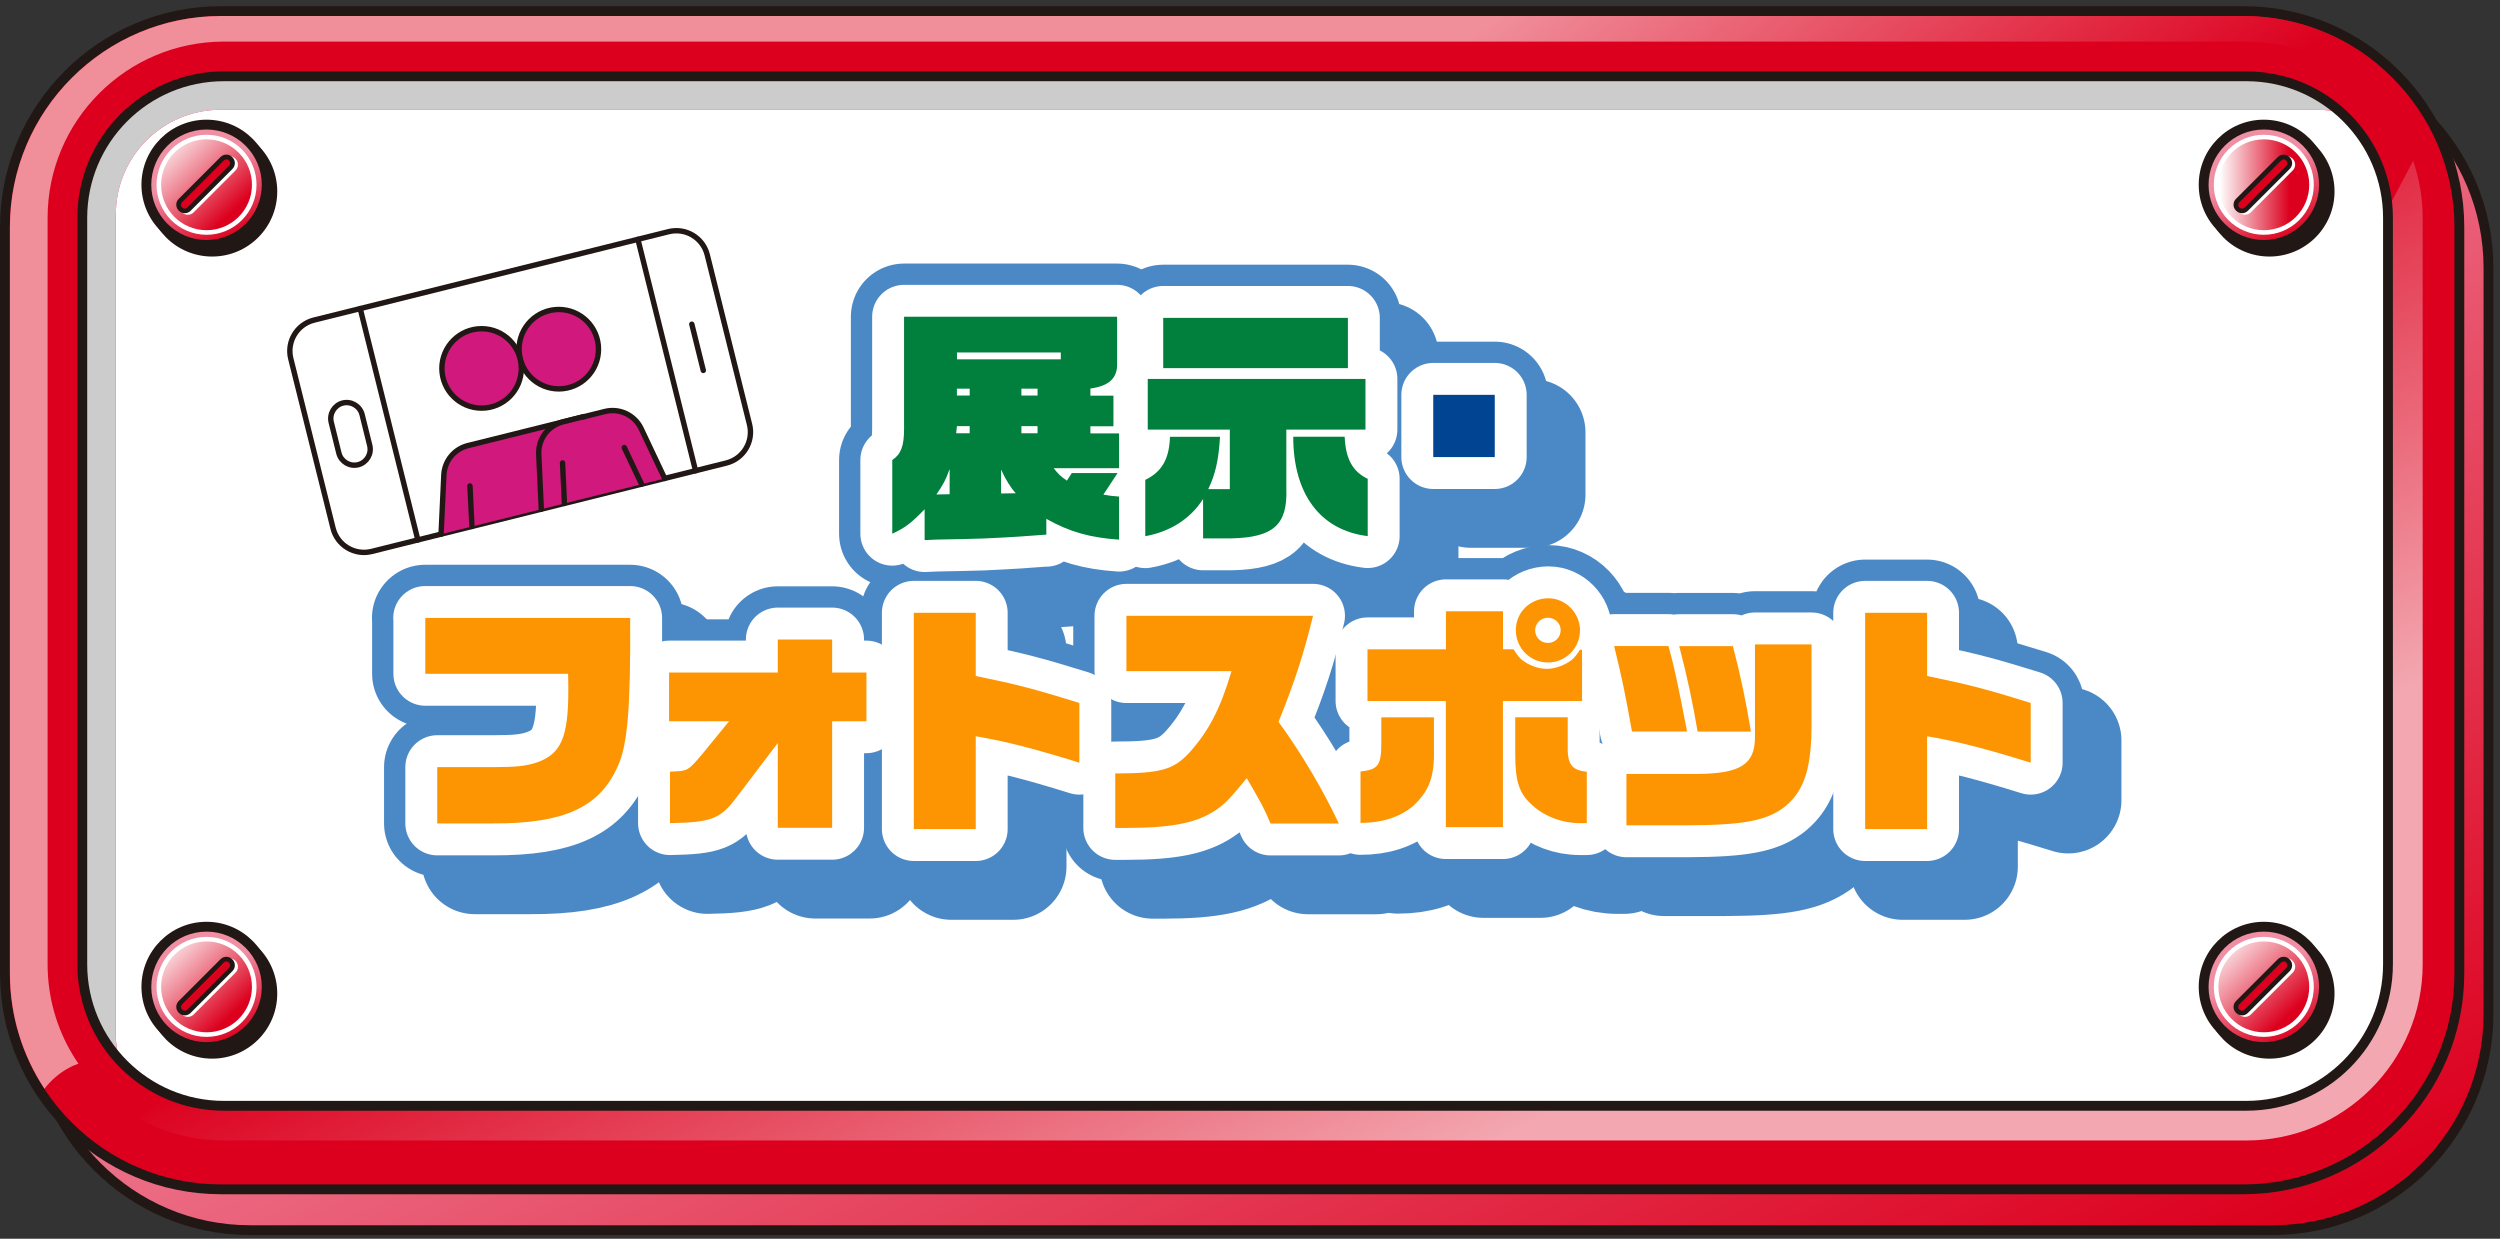 <svg fill="none" height="165" viewBox="0 0 333 165" width="333" xmlns="http://www.w3.org/2000/svg" xmlns:xlink="http://www.w3.org/1999/xlink"><rect x="0" y="0" width="333" height="165" fill="#333333" stroke="none"/><linearGradient id="a" gradientUnits="userSpaceOnUse" x1="154.48" x2="222.84" y1="56.732" y2="201.542"><stop offset="0" stop-color="#f0879e"/><stop offset="1" stop-color="#dc001e"/></linearGradient><linearGradient id="b" gradientUnits="userSpaceOnUse" x1="111.32" x2="201.43" y1="9.562" y2="130.742"><stop offset=".31" stop-color="#f08e9a"/><stop offset=".76" stop-color="#dc001e"/></linearGradient><linearGradient id="c" gradientUnits="userSpaceOnUse" x1="202.47" x2="164.6" y1="150.862" y2="74.522"><stop offset="0" stop-color="#f3a8b1"/><stop offset="1" stop-color="#dc001e"/></linearGradient><linearGradient id="d"><stop offset="0" stop-color="#fcdef0"/><stop offset="1" stop-color="#f7c7e7"/></linearGradient><linearGradient id="e" gradientUnits="userSpaceOnUse" x1="27.44" x2="31.61" xlink:href="#d" y1="23.742" y2="32.592"/><linearGradient id="f"><stop offset="0" stop-color="#f08ea4"/><stop offset="1" stop-color="#dc001e"/></linearGradient><linearGradient id="g" gradientUnits="userSpaceOnUse" x1="26.69" x2="30.86" xlink:href="#f" y1="22.862" y2="31.702"/><linearGradient id="h"><stop offset="0" stop-color="#fff"/><stop offset="1" stop-color="#dc001e"/></linearGradient><linearGradient id="i" gradientUnits="userSpaceOnUse" x1="21.6" x2="30.94" xlink:href="#h" y1="18.322" y2="28.242"/><linearGradient id="j" gradientUnits="userSpaceOnUse" x1="301.46" x2="305.64" xlink:href="#d" y1=".822" y2="32.592"/><linearGradient id="k" gradientUnits="userSpaceOnUse" x1="300.71" x2="304.89" xlink:href="#f" y1="22.862" y2="31.702"/><linearGradient id="l" gradientUnits="userSpaceOnUse" x1="295.63" x2="304.96" xlink:href="#h" y1=".822" y2=".822"/><linearGradient id="m" gradientUnits="userSpaceOnUse" x1="27.44" x2="31.61" xlink:href="#d" y1="130.592" y2="139.432"/><linearGradient id="n" gradientUnits="userSpaceOnUse" x1="26.69" x2="30.86" xlink:href="#f" y1="129.702" y2="138.542"/><linearGradient id="o" gradientUnits="userSpaceOnUse" x1="21.6" x2="30.94" xlink:href="#h" y1="125.172" y2="135.092"/><linearGradient id="p" gradientUnits="userSpaceOnUse" x1="301.46" x2="305.64" xlink:href="#d" y1="130.592" y2="139.432"/><linearGradient id="q" gradientUnits="userSpaceOnUse" x1="300.71" x2="304.89" xlink:href="#f" y1="129.702" y2="138.542"/><linearGradient id="r" gradientUnits="userSpaceOnUse" x1="295.63" x2="304.96" xlink:href="#h" y1="125.172" y2="135.092"/><path d="m33.3 6.912h269.4c15.88 0 28.76 12.89 28.76 28.76v99.41c0 15.88-12.89 28.76-28.76 28.76h-269.4c-15.88 0-28.76-12.89-28.76-28.76v-99.4c0-15.88 12.89-28.76 28.76-28.76z" fill="url(#a)"/><path d="m302.7 7.572c15.5 0 28.11 12.61 28.11 28.11v99.41c0 15.5-12.61 28.11-28.11 28.11h-269.4c-15.5 0-28.11-12.61-28.11-28.11v-99.41c0-15.5 12.61-28.11 28.11-28.11zm0-1.31h-269.4c-16.22 0-29.42 13.2-29.42 29.42v99.41c0 16.22 13.2 29.42 29.42 29.42h269.4c16.22 0 29.42-13.2 29.42-29.42v-99.41c0-16.22-13.2-29.42-29.42-29.42z" fill="#211815"/><path d="m29.42 1.472h269.4c15.88 0 28.77 12.89 28.77 28.77v99.41c0 15.88-12.89 28.76-28.76 28.76h-269.41c-15.88 0-28.76-12.89-28.76-28.76v-99.41c0-15.88 12.88-28.77 28.76-28.77z" fill="#dc001e"/><path d="m298.82 2.132c15.5 0 28.11 12.61 28.11 28.11v99.41c0 15.5-12.61 28.11-28.11 28.11h-269.4c-15.5 0-28.11-12.61-28.11-28.11v-99.41c0-15.5 12.61-28.11 28.11-28.11zm0-1.31h-269.4c-16.22 0-29.42 13.2-29.42 29.42v99.41c0 16.22 13.2 29.42 29.42 29.42h269.4c16.22 0 29.42-13.2 29.42-29.42v-99.41c0-16.22-13.2-29.42-29.42-29.42z" fill="#211815"/><path d="m15.56 141.072 293.87-120.23c1.21-7.06 4.43-10.51 7.36-12.19-4.87-4.07-11.14-6.52-17.97-6.52h-269.4c-15.49.01-28.1 12.62-28.1 28.11v99.41c0 5.67 1.69 10.95 4.6 15.37 3.84-4.95 9.65-3.95 9.65-3.95z" fill="url(#b)"/><path d="m304.16 54.082 17.27-32.66c-3.17-9.23-11.92-15.88-22.21-15.88h-269.4c-12.95 0-23.48 10.53-23.48 23.48v99.41c0 8.77 4.83 16.42 11.97 20.45l10.62-7.41z" fill="#dc001e"/><path d="m299.22 151.912c12.95 0 23.48-10.53 23.48-23.48v-99.41c0-2.66-.45-5.22-1.27-7.6l-17.27 32.66-275.22 87.4-10.62 7.41c3.4 1.92 7.33 3.02 11.51 3.02h269.4z" fill="url(#c)"/><path d="m15.43 28.562c0-7.7 6.24-13.94 13.94-13.94h279.24c1.12 0 2.19.14 3.23.39-3.34-3.01-7.77-4.85-12.61-4.85h-269.41c-10.4 0-18.86 8.46-18.86 18.86v99.41c0 4.85 1.84 9.27 4.85 12.61-.25-1.04-.39-2.12-.39-3.23v-109.25z" fill="#ccc"/><path d="m29.82 147.292h269.4c10.4 0 18.86-8.46 18.86-18.86v-99.41c0-5.55-2.41-10.55-6.25-14.01-1.04-.25-2.12-.39-3.23-.39h-279.23c-7.7 0-13.94 6.24-13.94 13.94v109.25c0 1.12.15 2.19.39 3.23 3.45 3.83 8.45 6.25 14.01 6.25z" fill="#fff"/><path d="m28.26 33.512c-4.42 0-8.01-3.59-8.01-8.01s3.59-8.01 8.01-8.01 8.01 3.59 8.01 8.01-3.59 8.01-8.01 8.01z" fill="url(#e)"/><path d="m28.26 18.142c4.06 0 7.36 3.3 7.36 7.36s-3.3 7.36-7.36 7.36-7.36-3.3-7.36-7.36 3.3-7.36 7.36-7.36zm0-1.31c-4.79 0-8.67 3.88-8.67 8.67s3.88 8.67 8.67 8.67 8.67-3.88 8.67-8.67-3.88-8.67-8.67-8.67z" fill="#211815"/><path d="m27.51 32.622c-4.42 0-8.01-3.59-8.01-8.01s3.59-8.01 8.01-8.01 8.01 3.59 8.01 8.01-3.59 8.01-8.01 8.01z" fill="url(#g)"/><path d="m27.51 17.252c4.06 0 7.36 3.3 7.36 7.36s-3.3 7.36-7.36 7.36-7.36-3.3-7.36-7.36 3.3-7.36 7.36-7.36zm0-1.31c-4.79 0-8.67 3.88-8.67 8.67s3.88 8.67 8.67 8.67 8.67-3.88 8.67-8.67-3.88-8.67-8.67-8.67z" fill="#211815"/><path d="m27.51 31.272c3.678 0 6.66-2.982 6.66-6.66s-2.982-6.66-6.66-6.66-6.66 2.982-6.66 6.66 2.982 6.66 6.66 6.66z" fill="#fff"/><path d="m27.51 30.662c3.341 0 6.05-2.709 6.05-6.05 0-3.341-2.709-6.05-6.05-6.05-3.341 0-6.05 2.709-6.05 6.05 0 3.341 2.709 6.05 6.05 6.05z" fill="url(#i)"/><path d="m29.788 21.122-5.579 5.579c-.43.43-.43 1.126 0 1.556l.028.028c.429.43 1.126.43 1.556 0l5.579-5.579c.429-.43.429-1.126 0-1.556l-.028-.028c-.43-.429-1.126-.429-1.556 0z" fill="#fff"/><path d="m24.61 28.092c-.21 0-.41-.08-.55-.23-.34-.34-.34-.84-.04-1.14l5.58-5.58c.15-.15.34-.23.55-.23s.41.08.55.23c.18.18.27.38.27.59s-.08.41-.23.55l-5.58 5.58c-.15.15-.34.23-.55.23z" fill="#dc001e"/><path d="m30.15 21.222c.13 0 .24.05.33.14l.04.04c.18.18.18.48 0 .67l-5.58 5.58c-.09.09-.21.14-.33.14s-.24-.05-.33-.14l-.04-.04c-.09-.09-.14-.21-.14-.33s.05-.24.14-.33l5.58-5.58c.09-.09.21-.14.33-.14m0-.64c-.28 0-.56.11-.77.32l-5.58 5.58c-.43.43-.43 1.12 0 1.55l.04.04c.21.21.49.32.77.32s.56-.11.77-.32l5.58-5.58c.43-.43.43-1.12 0-1.55l-.04-.04c-.21-.21-.49-.32-.77-.32z" fill="#211815"/><path d="m318.08 128.432v-99.41c0-10.416-8.444-18.86-18.86-18.86h-269.4c-10.416 0-18.86 8.444-18.86 18.86v99.41c0 10.416 8.444 18.86 18.86 18.86h269.4c10.416 0 18.86-8.444 18.86-18.86z" stroke="#211815" stroke-miterlimit="10" stroke-width="1.31"/><path d="m302.29 33.512c-4.42 0-8.01-3.59-8.01-8.01s3.59-8.01 8.01-8.01 8.01 3.59 8.01 8.01-3.59 8.01-8.01 8.01z" fill="url(#j)"/><path d="m302.29 18.142c4.06 0 7.36 3.3 7.36 7.36s-3.3 7.36-7.36 7.36-7.36-3.3-7.36-7.36 3.3-7.36 7.36-7.36zm0-1.31c-4.79 0-8.67 3.88-8.67 8.67s3.88 8.67 8.67 8.67 8.67-3.88 8.67-8.67-3.88-8.67-8.67-8.67z" fill="#211815"/><path d="m301.54 32.622c-4.42 0-8.01-3.59-8.01-8.01s3.59-8.01 8.01-8.01 8.01 3.59 8.01 8.01-3.59 8.01-8.01 8.01z" fill="url(#k)"/><path d="m301.54 17.252c4.06 0 7.36 3.3 7.36 7.36s-3.3 7.36-7.36 7.36-7.36-3.3-7.36-7.36 3.3-7.36 7.36-7.36zm0-1.31c-4.79 0-8.67 3.88-8.67 8.67s3.88 8.67 8.67 8.67 8.67-3.88 8.67-8.67-3.88-8.67-8.67-8.67z" fill="#211815"/><path d="m301.54 31.272c3.678 0 6.66-2.982 6.66-6.66s-2.982-6.66-6.66-6.66-6.66 2.982-6.66 6.66 2.982 6.66 6.66 6.66z" fill="#fff"/><path d="m301.54 30.662c3.342 0 6.05-2.709 6.05-6.05 0-3.341-2.708-6.05-6.05-6.05-3.341 0-6.05 2.709-6.05 6.05 0 3.341 2.709 6.05 6.05 6.05z" fill="url(#l)"/><path d="m303.809 21.121-5.58 5.579c-.429.429-.429 1.126 0 1.556l.029.028c.429.43 1.126.43 1.555 0l5.579-5.579c.43-.43.43-1.126 0-1.556l-.028-.028c-.429-.43-1.126-.43-1.555 0z" fill="#fff"/><path d="m298.63 28.092c-.21 0-.41-.08-.55-.23-.34-.34-.34-.84-.04-1.14l5.58-5.58c.15-.15.35-.23.55-.23s.41.08.55.23c.18.18.27.38.27.59s-.08.41-.23.55l-5.58 5.58c-.15.15-.34.23-.55.23z" fill="#dc001e"/><path d="m304.18 21.222c.13 0 .24.05.33.14l.04.04c.18.18.18.48 0 .67l-5.58 5.58c-.09.09-.21.14-.33.14s-.24-.05-.34-.14l-.03-.03c-.09-.09-.14-.21-.14-.33s.05-.24.14-.33l5.58-5.58c.09-.09.21-.14.33-.14m0-.65c-.28 0-.56.11-.77.32l-5.58 5.58c-.43.43-.43 1.12 0 1.55l.04.04c.21.21.49.32.77.32s.56-.11.77-.32l5.58-5.58c.43-.43.43-1.12 0-1.55l-.04-.04c-.21-.21-.49-.32-.77-.32z" fill="#211815"/><path d="m28.26 140.352c4.424 0 8.01-3.586 8.01-8.01s-3.586-8.01-8.01-8.01-8.01 3.586-8.01 8.01 3.586 8.01 8.01 8.01z" fill="url(#m)"/><path d="m28.26 124.982c4.06 0 7.36 3.3 7.36 7.36s-3.3 7.36-7.36 7.36-7.36-3.3-7.36-7.36 3.3-7.36 7.36-7.36zm0-1.31c-4.79 0-8.67 3.88-8.67 8.67s3.88 8.67 8.67 8.67 8.67-3.88 8.67-8.67-3.88-8.67-8.67-8.67z" fill="#211815"/><path d="m27.51 139.462c4.424 0 8.01-3.586 8.01-8.01s-3.586-8.01-8.01-8.01-8.01 3.586-8.01 8.01 3.586 8.01 8.01 8.01z" fill="url(#n)"/><path d="m27.51 124.092c4.06 0 7.36 3.3 7.36 7.36s-3.3 7.36-7.36 7.36-7.36-3.3-7.36-7.36 3.3-7.36 7.36-7.36zm0-1.31c-4.79 0-8.67 3.88-8.67 8.67s3.88 8.67 8.67 8.67 8.67-3.88 8.67-8.67-3.88-8.67-8.67-8.67z" fill="#211815"/><path d="m27.51 138.112c3.678 0 6.66-2.982 6.66-6.66s-2.982-6.66-6.66-6.66-6.66 2.982-6.66 6.66 2.982 6.66 6.66 6.66z" fill="#fff"/><path d="m27.51 137.502c3.341 0 6.05-2.709 6.05-6.05 0-3.342-2.709-6.05-6.05-6.05-3.341 0-6.05 2.708-6.05 6.05 0 3.341 2.709 6.05 6.05 6.05z" fill="url(#o)"/><path d="m29.791 127.966-5.579 5.579c-.43.43-.43 1.126 0 1.556l.028.028c.429.43 1.126.43 1.556 0l5.579-5.579c.43-.429.43-1.126 0-1.555l-.028-.029c-.43-.429-1.126-.429-1.556 0z" fill="#fff"/><path d="m24.61 134.942c-.21 0-.41-.08-.55-.23-.18-.18-.27-.38-.27-.59s.08-.41.23-.55l5.58-5.58c.15-.15.34-.23.55-.23s.41.08.55.23c.34.34.34.84.04 1.14l-5.58 5.58c-.15.15-.34.23-.55.23z" fill="#dc001e"/><path d="m30.15 128.062c.13 0 .24.05.33.14l.04.04c.18.18.18.48 0 .67l-5.58 5.58c-.09.09-.21.14-.33.14s-.24-.05-.33-.14l-.04-.04c-.18-.18-.18-.48 0-.67l5.58-5.58c.09-.09.21-.14.33-.14zm0-.62c-.28 0-.56.11-.77.32l-5.58 5.58c-.43.43-.43 1.12 0 1.55l.04.04c.21.21.49.32.77.32s.56-.11.77-.32l5.58-5.58c.43-.43.43-1.12 0-1.55l-.04-.04c-.21-.21-.49-.32-.77-.32z" fill="#211815"/><path d="m302.29 140.352c4.424 0 8.01-3.586 8.01-8.01s-3.586-8.01-8.01-8.01-8.01 3.586-8.01 8.01 3.586 8.01 8.01 8.01z" fill="url(#p)"/><path d="m302.29 124.982c4.06 0 7.36 3.3 7.36 7.36s-3.3 7.36-7.36 7.36-7.36-3.3-7.36-7.36 3.3-7.36 7.36-7.36zm0-1.31c-4.79 0-8.67 3.88-8.67 8.67s3.88 8.67 8.67 8.67 8.67-3.88 8.67-8.67-3.88-8.67-8.67-8.67z" fill="#211815"/><path d="m301.54 139.462c4.424 0 8.01-3.586 8.01-8.01s-3.586-8.01-8.01-8.01-8.01 3.586-8.01 8.01 3.586 8.01 8.01 8.01z" fill="url(#q)"/><path d="m301.54 124.092c4.06 0 7.36 3.3 7.36 7.36s-3.3 7.36-7.36 7.36-7.36-3.3-7.36-7.36 3.3-7.36 7.36-7.36zm0-1.31c-4.79 0-8.67 3.88-8.67 8.67s3.88 8.67 8.67 8.67 8.67-3.88 8.67-8.67-3.88-8.67-8.67-8.67z" fill="#211815"/><path d="m301.54 138.112c3.678 0 6.66-2.982 6.66-6.66s-2.982-6.66-6.66-6.66-6.66 2.982-6.66 6.66 2.982 6.66 6.66 6.66z" fill="#fff"/><path d="m301.54 137.502c3.342 0 6.05-2.709 6.05-6.05 0-3.342-2.708-6.05-6.05-6.05-3.341 0-6.05 2.708-6.05 6.05 0 3.341 2.709 6.05 6.05 6.05z" fill="url(#r)"/><path d="m303.813 127.965-5.579 5.579c-.43.43-.43 1.126 0 1.556l.028.028c.43.43 1.126.43 1.556 0l5.579-5.579c.429-.43.429-1.126 0-1.556l-.028-.028c-.43-.43-1.126-.43-1.556 0z" fill="#fff"/><path d="m298.63 134.942c-.21 0-.41-.08-.55-.23-.18-.18-.26-.38-.26-.59s.08-.41.23-.55l5.58-5.58c.15-.15.34-.23.55-.23s.41.08.55.23c.34.34.34.84.04 1.14l-5.58 5.58c-.15.15-.34.23-.55.23z" fill="#dc001e"/><path d="m304.18 128.062c.13 0 .24.05.33.14l.04.04c.18.18.18.48 0 .67l-5.58 5.58c-.09.09-.21.14-.33.14s-.24-.05-.34-.14l-.03-.03c-.18-.18-.18-.48 0-.67l5.58-5.58c.09-.09.21-.14.33-.14m0-.63c-.28 0-.56.11-.77.32l-5.58 5.58c-.43.43-.43 1.12 0 1.55l.04.04c.21.21.49.32.77.32s.56-.11.77-.32l5.58-5.58c.43-.43.43-1.12 0-1.55l-.04-.04c-.21-.21-.49-.32-.77-.32z" fill="#211815"/><path d="m139.37 71.212c-2.58.2-4.31.33-8.45.52l-2.61.07-3.52.07c-.65.03-.88.03-1.63.07v-4.11c-1.83 1.89-2.58 2.45-4.31 3.26v-9.82c1.17-.78 1.57-1.86 1.57-4.14v-14.94h28.38v6.2c.07 1.96-1.08 3.03-3.56 3.36v.95h3.07v4.08h-3.07v.95h3.82v4.63h-8.71c.59.75.91 1.08 1.76 1.66l.65-1.01h6.1l-1.89 2.87c.72.13 1.17.2 2.09.26v5.74c-3.85-.26-6.62-1.04-9.69-2.77v2.12zm-12.88-8.74c-.52 1.47-.85 2.06-1.76 3.39l1.76-.03zm2.67-4.76v-.95h-1.7l-.1.95h1.79zm12.14-9.85v-.91h-13.83v.91zm-12.14 4.82v-.91h-1.7v.91zm4.18 13.05 1.96-.03c-.69-.75-1.37-1.86-1.96-3.16v3.2zm4.86-13.05v-.91h-2.15v.91zm0 5.03v-.95h-2.15v.95z" fill="#000"/><path d="m162.51 58.172c-.2 3.1-.59 4.93-1.57 6.98h2.87v-7.93h-10.93v-6.75h29v6.75h-10.54v7.93c.16 4.73-1.7 6.43-7.31 6.56h-3.78v-5.25c-1.66 2.61-4.31 4.34-7.7 4.96v-7.5c2.22-1.08 3.2-2.81 3.29-5.74h6.66zm-7.57-15.83h24.6v6.69h-24.6zm24.17 15.83c.13 2.94 1.04 4.63 3.07 5.61v7.63c-6.33-.78-9.92-5.61-9.92-13.24z" fill="#000"/><path d="m190.91 52.592h8.19v8.29h-8.19z" fill="#000"/><path d="m56.63 82.312h27.31c.07 12.07-.36 17-1.66 19.77-2.41 5.45-7.14 7.63-16.57 7.6h-7.47v-7.5h7.34c3.13 0 4.44-.13 5.91-.62 3.23-1.11 4.21-3.33 4.21-9.62 0-.39 0-1.24-.03-2.19h-19.02v-7.44z" fill="#000"/><path d="m89.25 102.792.39-.03c1.96-.07 2.02-.1 3.95-2.38l3.52-4.31h-7.99v-6.49h14.48v-4.4h7.24v4.4h4.57v6.49h-4.57v14.19h-7.24v-11.29l-5.45 7.18c-2.19 2.94-3.36 3.39-8.91 3.49v-6.85z" fill="#000"/><path d="m121.72 81.622h8.25v8.42c5.55 1.14 7.7 1.7 13.8 3.59v7.96c-5.87-1.83-9.88-2.87-13.8-3.52v12.36h-8.25z" fill="#000"/><path d="m148.54 103.022c5.97 0 7.73-.49 9.79-2.67 2.64-2.9 4.21-5.9 5.71-10.96h-14v-7.37h24.86c-1.37 5.51-2.38 8.58-4.6 14.13 3 4.11 5.94 9.07 8.03 13.54h-9.1c-.88-2.09-1.04-2.38-3.16-6.04-2.09 2.54-2.68 3.17-3.65 3.92-2.67 1.99-6.04 2.71-12.5 2.71h-1.37v-7.24z" fill="#000"/><path d="m191 95.552v4.18c.1 3.72-.62 5.61-2.77 7.63-1.83 1.5-4.14 2.25-7.01 2.25v-6.85c2.32-.23 2.77-.82 2.77-3.72v-3.49zm1.6-9.07v-5.06h7.6v5.06h1.4c.65 1.04 1.01 1.4 1.73 1.83.85.49 1.83.78 2.71.78 1.08 0 2.35-.46 3.29-1.17.42-.36.65-.65 1.11-1.37h.29v6.82h-10.54v16.8h-7.6v-16.8h-10.44v-6.88h10.44zm16.22 9.07v3.72c-.07 2.51.52 3.33 2.54 3.52v6.85h-.95c-2.28 0-4.6-.85-6.23-2.32-1.83-1.6-2.35-3.16-2.35-6.92v-4.86h6.98zm1.63-11.58c0 2.35-1.89 4.27-4.27 4.27s-4.27-1.92-4.27-4.31 1.92-4.24 4.34-4.24c2.28 0 4.21 1.96 4.21 4.27zm-5.97-.03c0 .95.75 1.7 1.7 1.7s1.7-.75 1.7-1.7-.78-1.66-1.7-1.66-1.7.75-1.7 1.66z" fill="#000"/><path d="m217.38 97.442c-.88-4.93-1.3-7.01-2.38-11.39h7.24c.72 2.58 1.14 4.47 2.48 11.39zm-.75 5.65h9.33c5.87-.03 7.83-1.27 7.8-4.96v-12.3h7.54v10.21c.03 6.2-.91 9.2-3.49 11.35-2.41 1.92-5.51 2.51-13.08 2.54h-8.09v-6.85zm14.19-17.03c1.04 3.98 1.66 6.98 2.41 11.39h-7.11c-.59-3.56-1.44-7.57-2.45-11.39h7.14z" fill="#000"/><path d="m248.44 81.622h8.25v8.42c5.55 1.14 7.7 1.7 13.8 3.59v7.96c-5.87-1.83-9.88-2.87-13.8-3.52v12.36h-8.25z" fill="#000"/><g stroke-linecap="round" stroke-linejoin="round"><path d="m144.37 76.212c-2.58.2-4.31.33-8.45.52l-2.61.07-3.52.07c-.65.03-.88.03-1.63.07v-4.11c-1.83 1.89-2.58 2.45-4.31 3.26v-9.82c1.17-.78 1.57-1.86 1.57-4.14v-14.94h28.38v6.2c.07 1.96-1.08 3.03-3.56 3.36v.95h3.07v4.08h-3.07v.95h3.82v4.63h-8.71c.59.75.91 1.08 1.76 1.66l.65-1.01h6.1l-1.89 2.87c.72.13 1.17.2 2.09.26v5.74c-3.85-.26-6.62-1.04-9.69-2.77v2.12zm-12.88-8.74c-.52 1.47-.85 2.06-1.76 3.39l1.76-.03zm2.67-4.76v-.95h-1.7l-.1.95h1.79zm12.14-9.85v-.91h-13.83v.91zm-12.14 4.82v-.91h-1.7v.91zm4.18 13.05 1.96-.03c-.69-.75-1.37-1.86-1.96-3.16v3.2zm4.86-13.05v-.91h-2.15v.91zm0 5.03v-.95h-2.15v.95z" stroke="#4b89c6" stroke-width="14.17"/><path d="m167.51 63.172c-.2 3.1-.59 4.93-1.57 6.98h2.87v-7.93h-10.93v-6.75h29v6.75h-10.54v7.93c.16 4.73-1.7 6.43-7.31 6.56h-3.78v-5.25c-1.66 2.61-4.31 4.34-7.7 4.96v-7.5c2.22-1.08 3.2-2.81 3.29-5.74h6.66zm-7.57-15.83h24.6v6.69h-24.6zm24.17 15.83c.13 2.94 1.04 4.63 3.07 5.61v7.63c-6.33-.78-9.92-5.61-9.92-13.24z" stroke="#4b89c6" stroke-width="14.17"/><path d="m195.91 57.592h8.19v8.29h-8.19z" stroke="#4b89c6" stroke-width="14.17"/><path d="m61.63 87.312h27.31c.07 12.07-.36 17-1.66 19.77-2.41 5.45-7.14 7.63-16.57 7.6h-7.47v-7.5h7.34c3.13 0 4.44-.13 5.91-.62 3.23-1.11 4.21-3.33 4.21-9.62 0-.39 0-1.24-.03-2.19h-19.02v-7.44z" stroke="#4b89c6" stroke-width="14.17"/><path d="m94.25 107.792.39-.03c1.96-.07 2.02-.1 3.95-2.38l3.52-4.31h-7.99v-6.49h14.48v-4.4h7.24v4.4h4.57v6.49h-4.57v14.19h-7.24v-11.29l-5.45 7.18c-2.19 2.94-3.36 3.39-8.91 3.49v-6.85z" stroke="#4b89c6" stroke-width="14.17"/><path d="m126.72 86.622h8.25v8.42c5.55 1.14 7.7 1.7 13.8 3.59v7.96c-5.87-1.83-9.88-2.87-13.8-3.52v12.36h-8.25z" stroke="#4b89c6" stroke-width="14.17"/><path d="m153.54 108.022c5.97 0 7.73-.49 9.79-2.67 2.64-2.9 4.21-5.9 5.71-10.96h-14v-7.37h24.86c-1.37 5.51-2.38 8.58-4.6 14.13 3 4.11 5.94 9.07 8.03 13.54h-9.1c-.88-2.09-1.04-2.38-3.16-6.04-2.09 2.54-2.68 3.17-3.65 3.92-2.67 1.99-6.04 2.71-12.5 2.71h-1.37v-7.24z" stroke="#4b89c6" stroke-width="14.17"/><path d="m196 100.552v4.18c.1 3.72-.62 5.61-2.77 7.63-1.83 1.5-4.14 2.25-7.01 2.25v-6.85c2.32-.23 2.77-.82 2.77-3.72v-3.49zm1.6-9.07v-5.06h7.6v5.06h1.4c.65 1.04 1.01 1.4 1.73 1.83.85.49 1.83.78 2.71.78 1.08 0 2.35-.46 3.29-1.17.42-.36.65-.65 1.11-1.37h.29v6.82h-10.54v16.8h-7.6v-16.8h-10.44v-6.88h10.44zm16.22 9.07v3.72c-.07 2.51.52 3.33 2.54 3.52v6.85h-.95c-2.28 0-4.6-.85-6.23-2.32-1.83-1.6-2.35-3.16-2.35-6.92v-4.86h6.98zm1.63-11.58c0 2.35-1.89 4.27-4.27 4.27s-4.27-1.92-4.27-4.31 1.92-4.24 4.34-4.24c2.28 0 4.21 1.96 4.21 4.27zm-5.97-.03c0 .95.75 1.7 1.7 1.7s1.7-.75 1.7-1.7-.78-1.66-1.7-1.66-1.7.75-1.7 1.66z" stroke="#4b89c6" stroke-width="14.17"/><path d="m222.38 102.442c-.88-4.93-1.3-7.01-2.38-11.39h7.24c.72 2.58 1.14 4.47 2.48 11.39zm-.75 5.65h9.33c5.87-.03 7.83-1.27 7.8-4.96v-12.3h7.54v10.21c.03 6.2-.91 9.2-3.49 11.35-2.41 1.92-5.51 2.51-13.08 2.54h-8.09v-6.85zm14.19-17.03c1.04 3.98 1.66 6.98 2.41 11.39h-7.11c-.59-3.56-1.44-7.57-2.45-11.39h7.14z" stroke="#4b89c6" stroke-width="14.17"/><path d="m253.44 86.622h8.25v8.42c5.55 1.14 7.7 1.7 13.8 3.59v7.96c-5.87-1.83-9.88-2.87-13.8-3.52v12.36h-8.25z" stroke="#4b89c6" stroke-width="14.17"/><path d="m139.37 71.212c-2.58.2-4.31.33-8.45.52l-2.61.07-3.52.07c-.65.03-.88.03-1.63.07v-4.11c-1.83 1.89-2.58 2.45-4.31 3.26v-9.82c1.17-.78 1.57-1.86 1.57-4.14v-14.94h28.38v6.2c.07 1.96-1.08 3.03-3.56 3.36v.95h3.07v4.08h-3.07v.95h3.82v4.63h-8.71c.59.75.91 1.08 1.76 1.66l.65-1.01h6.1l-1.89 2.87c.72.13 1.17.2 2.09.26v5.74c-3.85-.26-6.62-1.04-9.69-2.77v2.12zm-12.88-8.74c-.52 1.47-.85 2.06-1.76 3.39l1.76-.03zm2.67-4.76v-.95h-1.7l-.1.95h1.79zm12.14-9.85v-.91h-13.83v.91zm-12.14 4.82v-.91h-1.7v.91zm4.18 13.05 1.96-.03c-.69-.75-1.37-1.86-1.96-3.16v3.2zm4.86-13.05v-.91h-2.15v.91zm0 5.03v-.95h-2.15v.95z" stroke="#4b89c6" stroke-width="14.17"/><path d="m162.51 58.172c-.2 3.1-.59 4.93-1.57 6.98h2.87v-7.93h-10.93v-6.75h29v6.75h-10.54v7.93c.16 4.73-1.7 6.43-7.31 6.56h-3.78v-5.25c-1.66 2.61-4.31 4.34-7.7 4.96v-7.5c2.22-1.08 3.2-2.81 3.29-5.74h6.66zm-7.57-15.83h24.6v6.69h-24.6zm24.17 15.83c.13 2.94 1.04 4.63 3.07 5.61v7.63c-6.33-.78-9.92-5.61-9.92-13.24z" stroke="#4b89c6" stroke-width="14.17"/><path d="m190.91 52.592h8.19v8.29h-8.19z" stroke="#4b89c6" stroke-width="14.17"/><path d="m56.63 82.312h27.31c.07 12.07-.36 17-1.66 19.77-2.41 5.45-7.14 7.63-16.57 7.6h-7.47v-7.5h7.34c3.13 0 4.44-.13 5.91-.62 3.23-1.11 4.21-3.33 4.21-9.62 0-.39 0-1.24-.03-2.19h-19.02v-7.44z" stroke="#4b89c6" stroke-width="14.17"/><path d="m89.25 102.792.39-.03c1.96-.07 2.02-.1 3.95-2.38l3.52-4.31h-7.99v-6.49h14.48v-4.4h7.24v4.4h4.57v6.49h-4.57v14.19h-7.24v-11.29l-5.45 7.18c-2.19 2.94-3.36 3.39-8.91 3.49v-6.85z" stroke="#4b89c6" stroke-width="14.17"/><path d="m121.72 81.622h8.25v8.42c5.55 1.14 7.7 1.7 13.8 3.59v7.96c-5.87-1.83-9.88-2.87-13.8-3.52v12.36h-8.25z" stroke="#4b89c6" stroke-width="14.17"/><path d="m148.54 103.022c5.97 0 7.73-.49 9.79-2.67 2.64-2.9 4.21-5.9 5.71-10.96h-14v-7.37h24.86c-1.37 5.51-2.38 8.58-4.6 14.13 3 4.11 5.94 9.07 8.03 13.54h-9.1c-.88-2.09-1.04-2.38-3.16-6.04-2.09 2.54-2.68 3.17-3.65 3.92-2.67 1.99-6.04 2.71-12.5 2.71h-1.37v-7.24z" stroke="#4b89c6" stroke-width="14.17"/><path d="m191 95.552v4.18c.1 3.72-.62 5.61-2.77 7.63-1.83 1.5-4.14 2.25-7.01 2.25v-6.85c2.32-.23 2.77-.82 2.77-3.72v-3.49zm1.6-9.07v-5.06h7.6v5.06h1.4c.65 1.04 1.01 1.4 1.73 1.83.85.49 1.83.78 2.71.78 1.08 0 2.35-.46 3.29-1.17.42-.36.65-.65 1.11-1.37h.29v6.82h-10.54v16.8h-7.6v-16.8h-10.44v-6.88h10.44zm16.22 9.07v3.72c-.07 2.51.52 3.33 2.54 3.52v6.85h-.95c-2.28 0-4.6-.85-6.23-2.32-1.83-1.6-2.35-3.16-2.35-6.92v-4.86h6.98zm1.63-11.58c0 2.35-1.89 4.27-4.27 4.27s-4.27-1.92-4.27-4.31 1.92-4.24 4.34-4.24c2.28 0 4.21 1.96 4.21 4.27zm-5.97-.03c0 .95.75 1.7 1.7 1.7s1.7-.75 1.7-1.7-.78-1.66-1.7-1.66-1.7.75-1.7 1.66z" stroke="#4b89c6" stroke-width="14.17"/><path d="m217.38 97.442c-.88-4.93-1.3-7.01-2.38-11.39h7.24c.72 2.58 1.14 4.47 2.48 11.39zm-.75 5.65h9.33c5.87-.03 7.83-1.27 7.8-4.96v-12.3h7.54v10.21c.03 6.2-.91 9.2-3.49 11.35-2.41 1.92-5.51 2.51-13.08 2.54h-8.09v-6.85zm14.19-17.03c1.04 3.98 1.66 6.98 2.41 11.39h-7.11c-.59-3.56-1.44-7.57-2.45-11.39h7.14z" stroke="#4b89c6" stroke-width="14.17"/><path d="m248.44 81.622h8.25v8.42c5.55 1.14 7.7 1.7 13.8 3.59v7.96c-5.87-1.83-9.88-2.87-13.8-3.52v12.36h-8.25z" stroke="#4b89c6" stroke-width="14.17"/><path d="m139.37 71.212c-2.58.2-4.31.33-8.45.52l-2.61.07-3.52.07c-.65.03-.88.03-1.63.07v-4.11c-1.83 1.89-2.58 2.45-4.31 3.26v-9.82c1.17-.78 1.57-1.86 1.57-4.14v-14.94h28.38v6.2c.07 1.96-1.08 3.03-3.56 3.36v.95h3.07v4.08h-3.07v.95h3.82v4.63h-8.71c.59.75.91 1.08 1.76 1.66l.65-1.01h6.1l-1.89 2.87c.72.13 1.17.2 2.09.26v5.74c-3.85-.26-6.62-1.04-9.69-2.77v2.12zm-12.88-8.74c-.52 1.47-.85 2.06-1.76 3.39l1.76-.03zm2.67-4.76v-.95h-1.7l-.1.95h1.79zm12.14-9.85v-.91h-13.83v.91zm-12.14 4.82v-.91h-1.7v.91zm4.18 13.05 1.96-.03c-.69-.75-1.37-1.86-1.96-3.16v3.2zm4.86-13.05v-.91h-2.15v.91zm0 5.03v-.95h-2.15v.95z" stroke="#fff" stroke-width="8.5"/><path d="m162.51 58.172c-.2 3.1-.59 4.93-1.57 6.98h2.87v-7.93h-10.93v-6.75h29v6.75h-10.54v7.93c.16 4.73-1.7 6.43-7.31 6.56h-3.78v-5.25c-1.66 2.61-4.31 4.34-7.7 4.96v-7.5c2.22-1.08 3.2-2.81 3.29-5.74h6.66zm-7.57-15.83h24.6v6.69h-24.6zm24.17 15.83c.13 2.94 1.04 4.63 3.07 5.61v7.63c-6.33-.78-9.92-5.61-9.92-13.24z" stroke="#fff" stroke-width="8.5"/><path d="m190.91 52.592h8.19v8.29h-8.19z" stroke="#fff" stroke-width="8.5"/><path d="m56.63 82.312h27.31c.07 12.07-.36 17-1.66 19.77-2.41 5.45-7.14 7.63-16.57 7.6h-7.47v-7.5h7.34c3.13 0 4.44-.13 5.91-.62 3.23-1.11 4.21-3.33 4.21-9.62 0-.39 0-1.24-.03-2.19h-19.02v-7.44z" stroke="#fff" stroke-width="8.5"/><path d="m89.25 102.792.39-.03c1.96-.07 2.02-.1 3.95-2.38l3.52-4.31h-7.99v-6.49h14.48v-4.4h7.24v4.4h4.57v6.49h-4.57v14.19h-7.24v-11.29l-5.45 7.18c-2.19 2.94-3.36 3.39-8.91 3.49v-6.85z" stroke="#fff" stroke-width="8.5"/><path d="m121.72 81.622h8.25v8.42c5.55 1.14 7.7 1.7 13.8 3.59v7.96c-5.87-1.83-9.88-2.87-13.8-3.52v12.36h-8.25z" stroke="#fff" stroke-width="8.5"/><path d="m148.54 103.022c5.97 0 7.73-.49 9.79-2.67 2.64-2.9 4.21-5.9 5.71-10.96h-14v-7.37h24.86c-1.37 5.51-2.38 8.58-4.6 14.13 3 4.11 5.94 9.07 8.03 13.54h-9.1c-.88-2.09-1.04-2.38-3.16-6.04-2.09 2.54-2.68 3.17-3.65 3.92-2.67 1.99-6.04 2.71-12.5 2.71h-1.37v-7.24z" stroke="#fff" stroke-width="8.5"/><path d="m191 95.552v4.18c.1 3.72-.62 5.61-2.77 7.63-1.83 1.5-4.14 2.25-7.01 2.25v-6.85c2.32-.23 2.77-.82 2.77-3.72v-3.49zm1.6-9.07v-5.06h7.6v5.06h1.4c.65 1.04 1.01 1.4 1.73 1.83.85.49 1.83.78 2.71.78 1.08 0 2.35-.46 3.29-1.17.42-.36.65-.65 1.11-1.37h.29v6.82h-10.54v16.8h-7.6v-16.8h-10.44v-6.88h10.44zm16.22 9.07v3.72c-.07 2.51.52 3.33 2.54 3.52v6.85h-.95c-2.28 0-4.6-.85-6.23-2.32-1.83-1.6-2.35-3.16-2.35-6.92v-4.86h6.98zm1.63-11.58c0 2.35-1.89 4.27-4.27 4.27s-4.27-1.92-4.27-4.31 1.92-4.24 4.34-4.24c2.28 0 4.21 1.96 4.21 4.27zm-5.97-.03c0 .95.75 1.7 1.7 1.7s1.7-.75 1.7-1.7-.78-1.66-1.7-1.66-1.7.75-1.7 1.66z" stroke="#fff" stroke-width="8.5"/><path d="m217.38 97.442c-.88-4.93-1.3-7.01-2.38-11.39h7.24c.72 2.58 1.14 4.47 2.48 11.39zm-.75 5.65h9.33c5.87-.03 7.83-1.27 7.8-4.96v-12.3h7.54v10.21c.03 6.2-.91 9.2-3.49 11.35-2.41 1.92-5.51 2.51-13.08 2.54h-8.09v-6.85zm14.19-17.03c1.04 3.98 1.66 6.98 2.41 11.39h-7.11c-.59-3.56-1.44-7.57-2.45-11.39h7.14z" stroke="#fff" stroke-width="8.5"/><path d="m248.44 81.622h8.25v8.42c5.55 1.14 7.7 1.7 13.8 3.59v7.96c-5.87-1.83-9.88-2.87-13.8-3.52v12.36h-8.25z" stroke="#fff" stroke-width="8.5"/></g><path d="m139.37 71.212c-2.58.2-4.31.33-8.45.52l-2.61.07-3.52.07c-.65.03-.88.03-1.63.07v-4.11c-1.83 1.89-2.58 2.45-4.31 3.26v-9.82c1.17-.78 1.57-1.86 1.57-4.14v-14.94h28.38v6.2c.07 1.96-1.08 3.03-3.56 3.36v.95h3.07v4.08h-3.07v.95h3.82v4.63h-8.71c.59.75.91 1.08 1.76 1.66l.65-1.01h6.1l-1.89 2.87c.72.13 1.17.2 2.09.26v5.74c-3.85-.26-6.62-1.04-9.69-2.77v2.12zm-12.88-8.74c-.52 1.47-.85 2.06-1.76 3.39l1.76-.03zm2.67-4.76v-.95h-1.7l-.1.95h1.79zm12.14-9.85v-.91h-13.83v.91zm-12.14 4.82v-.91h-1.7v.91zm4.18 13.05 1.96-.03c-.69-.75-1.37-1.86-1.96-3.16v3.2zm4.86-13.05v-.91h-2.15v.91zm0 5.03v-.95h-2.15v.95z" fill="#00803c"/><path d="m162.51 58.172c-.2 3.1-.59 4.93-1.57 6.98h2.87v-7.93h-10.93v-6.75h29v6.75h-10.54v7.93c.16 4.73-1.7 6.43-7.31 6.56h-3.78v-5.25c-1.66 2.61-4.31 4.34-7.7 4.96v-7.5c2.22-1.08 3.2-2.81 3.29-5.74h6.66zm-7.57-15.83h24.6v6.69h-24.6zm24.17 15.83c.13 2.94 1.04 4.63 3.07 5.61v7.63c-6.33-.78-9.92-5.61-9.92-13.24z" fill="#00803c"/><path d="m190.91 52.592h8.19v8.29h-8.19z" fill="#004492"/><path d="m56.63 82.312h27.31c.07 12.07-.36 17-1.66 19.77-2.41 5.45-7.14 7.63-16.57 7.6h-7.47v-7.5h7.34c3.13 0 4.44-.13 5.91-.62 3.23-1.11 4.21-3.33 4.21-9.62 0-.39 0-1.24-.03-2.19h-19.02v-7.44z" fill="#fd9502"/><path d="m89.25 102.792.39-.03c1.96-.07 2.02-.1 3.95-2.38l3.52-4.31h-7.99v-6.49h14.48v-4.4h7.24v4.4h4.57v6.49h-4.57v14.19h-7.24v-11.29l-5.45 7.18c-2.19 2.94-3.36 3.39-8.91 3.49v-6.85z" fill="#fd9502"/><path d="m121.72 81.622h8.25v8.42c5.55 1.14 7.7 1.7 13.8 3.59v7.96c-5.87-1.83-9.88-2.87-13.8-3.52v12.36h-8.25z" fill="#fd9502"/><path d="m148.54 103.022c5.97 0 7.73-.49 9.79-2.67 2.64-2.9 4.21-5.9 5.71-10.96h-14v-7.37h24.86c-1.37 5.51-2.38 8.58-4.6 14.13 3 4.11 5.94 9.07 8.03 13.54h-9.1c-.88-2.09-1.04-2.38-3.16-6.04-2.09 2.54-2.68 3.17-3.65 3.92-2.67 1.99-6.04 2.71-12.5 2.71h-1.37v-7.24z" fill="#fd9502"/><path d="m191 95.552v4.18c.1 3.72-.62 5.61-2.77 7.63-1.83 1.5-4.14 2.25-7.01 2.25v-6.85c2.32-.23 2.77-.82 2.77-3.72v-3.49zm1.6-9.07v-5.06h7.6v5.06h1.4c.65 1.04 1.01 1.4 1.73 1.83.85.49 1.83.78 2.71.78 1.08 0 2.35-.46 3.29-1.17.42-.36.65-.65 1.11-1.37h.29v6.82h-10.54v16.8h-7.6v-16.8h-10.44v-6.88h10.44zm16.22 9.07v3.72c-.07 2.51.52 3.33 2.54 3.52v6.85h-.95c-2.28 0-4.6-.85-6.23-2.32-1.83-1.6-2.35-3.16-2.35-6.92v-4.86h6.98zm1.63-11.58c0 2.35-1.89 4.27-4.27 4.27s-4.27-1.92-4.27-4.31 1.92-4.24 4.34-4.24c2.28 0 4.21 1.96 4.21 4.27zm-5.97-.03c0 .95.75 1.7 1.7 1.7s1.7-.75 1.7-1.7-.78-1.66-1.7-1.66-1.7.75-1.7 1.66z" fill="#fd9502"/><path d="m217.38 97.442c-.88-4.93-1.3-7.01-2.38-11.39h7.24c.72 2.58 1.14 4.47 2.48 11.39zm-.75 5.65h9.33c5.87-.03 7.83-1.27 7.8-4.96v-12.3h7.54v10.21c.03 6.2-.91 9.2-3.49 11.35-2.41 1.92-5.51 2.51-13.08 2.54h-8.09v-6.85zm14.19-17.03c1.04 3.98 1.66 6.98 2.41 11.39h-7.11c-.59-3.56-1.44-7.57-2.45-11.39h7.14z" fill="#fd9502"/><path d="m248.44 81.622h8.25v8.42c5.55 1.14 7.7 1.7 13.8 3.59v7.96c-5.87-1.83-9.88-2.87-13.8-3.52v12.36h-8.25z" fill="#fd9502"/><path d="m89.065 30.858-47.244 11.779c-2.272.567-3.655 2.868-3.088 5.14l5.632 22.588c.567 2.272 2.868 3.655 5.14 3.088l47.244-11.779c2.272-.567 3.655-2.868 3.088-5.14l-5.632-22.588c-.567-2.272-2.868-3.655-5.14-3.088z" fill="#fff" stroke="#211815" stroke-linecap="round" stroke-linejoin="round" stroke-width=".72"/><path d="m92.15 43.182 1.53 6.16" stroke="#211815" stroke-linecap="round" stroke-linejoin="round" stroke-width=".72"/><path d="m84.97 31.882 7.68 30.82" stroke="#211815" stroke-linecap="round" stroke-linejoin="round" stroke-width=".72"/><path d="m47.71 61.902c-1.13.28-2.28-.41-2.57-1.54l-1.02-4.11c-.28-1.13.41-2.28 1.54-2.57 1.13-.28 2.28.41 2.57 1.54l1.02 4.11c.28 1.13-.41 2.28-1.54 2.57z" stroke="#211815" stroke-linecap="round" stroke-linejoin="round" stroke-width=".72"/><path d="m47.98 41.102 7.68 30.82" stroke="#211815" stroke-linecap="round" stroke-linejoin="round" stroke-width=".72"/><path d="m74.43 51.802c2.922 0 5.29-2.368 5.29-5.29s-2.369-5.29-5.29-5.29c-2.921 0-5.29 2.368-5.29 5.29s2.369 5.29 5.29 5.29z" fill="#d1187d" stroke="#211815" stroke-linecap="round" stroke-linejoin="round" stroke-width=".72"/><path d="m64.15 54.362c2.922 0 5.29-2.368 5.29-5.29s-2.368-5.29-5.29-5.29-5.29 2.368-5.29 5.29 2.368 5.29 5.29 5.29z" fill="#d1187d" stroke="#211815" stroke-linecap="round" stroke-linejoin="round" stroke-width=".72"/><path d="m58.75 71.152.37-7.89c.09-1.87 1.39-3.46 3.21-3.91l18.23-4.54c1.96-.49 3.99.47 4.85 2.3l3.13 6.62" fill="#d1187d"/><path d="m58.75 71.152.37-7.89c.09-1.87 1.39-3.46 3.21-3.91l18.23-4.54c1.96-.49 3.99.47 4.85 2.3l3.13 6.62" stroke="#211815" stroke-linecap="round" stroke-linejoin="round" stroke-width=".72"/><path d="m72.1 67.822-.34-7.32c-.09-2.02 1.25-3.82 3.21-4.31l2.8-.7" fill="#d1187d"/><path d="m72.1 67.822-.34-7.32c-.09-2.02 1.25-3.82 3.21-4.31l2.8-.7" stroke="#211815" stroke-linecap="round" stroke-linejoin="round" stroke-width=".72"/><path d="m62.6 64.732.26 5.39" stroke="#211815" stroke-linecap="round" stroke-linejoin="round" stroke-width=".72"/><path d="m83.15 59.612 2.31 4.88" stroke="#211815" stroke-linecap="round" stroke-linejoin="round" stroke-width=".72"/><path d="m74.93 61.662.25 5.39" stroke="#211815" stroke-linecap="round" stroke-linejoin="round" stroke-width=".72"/></svg>